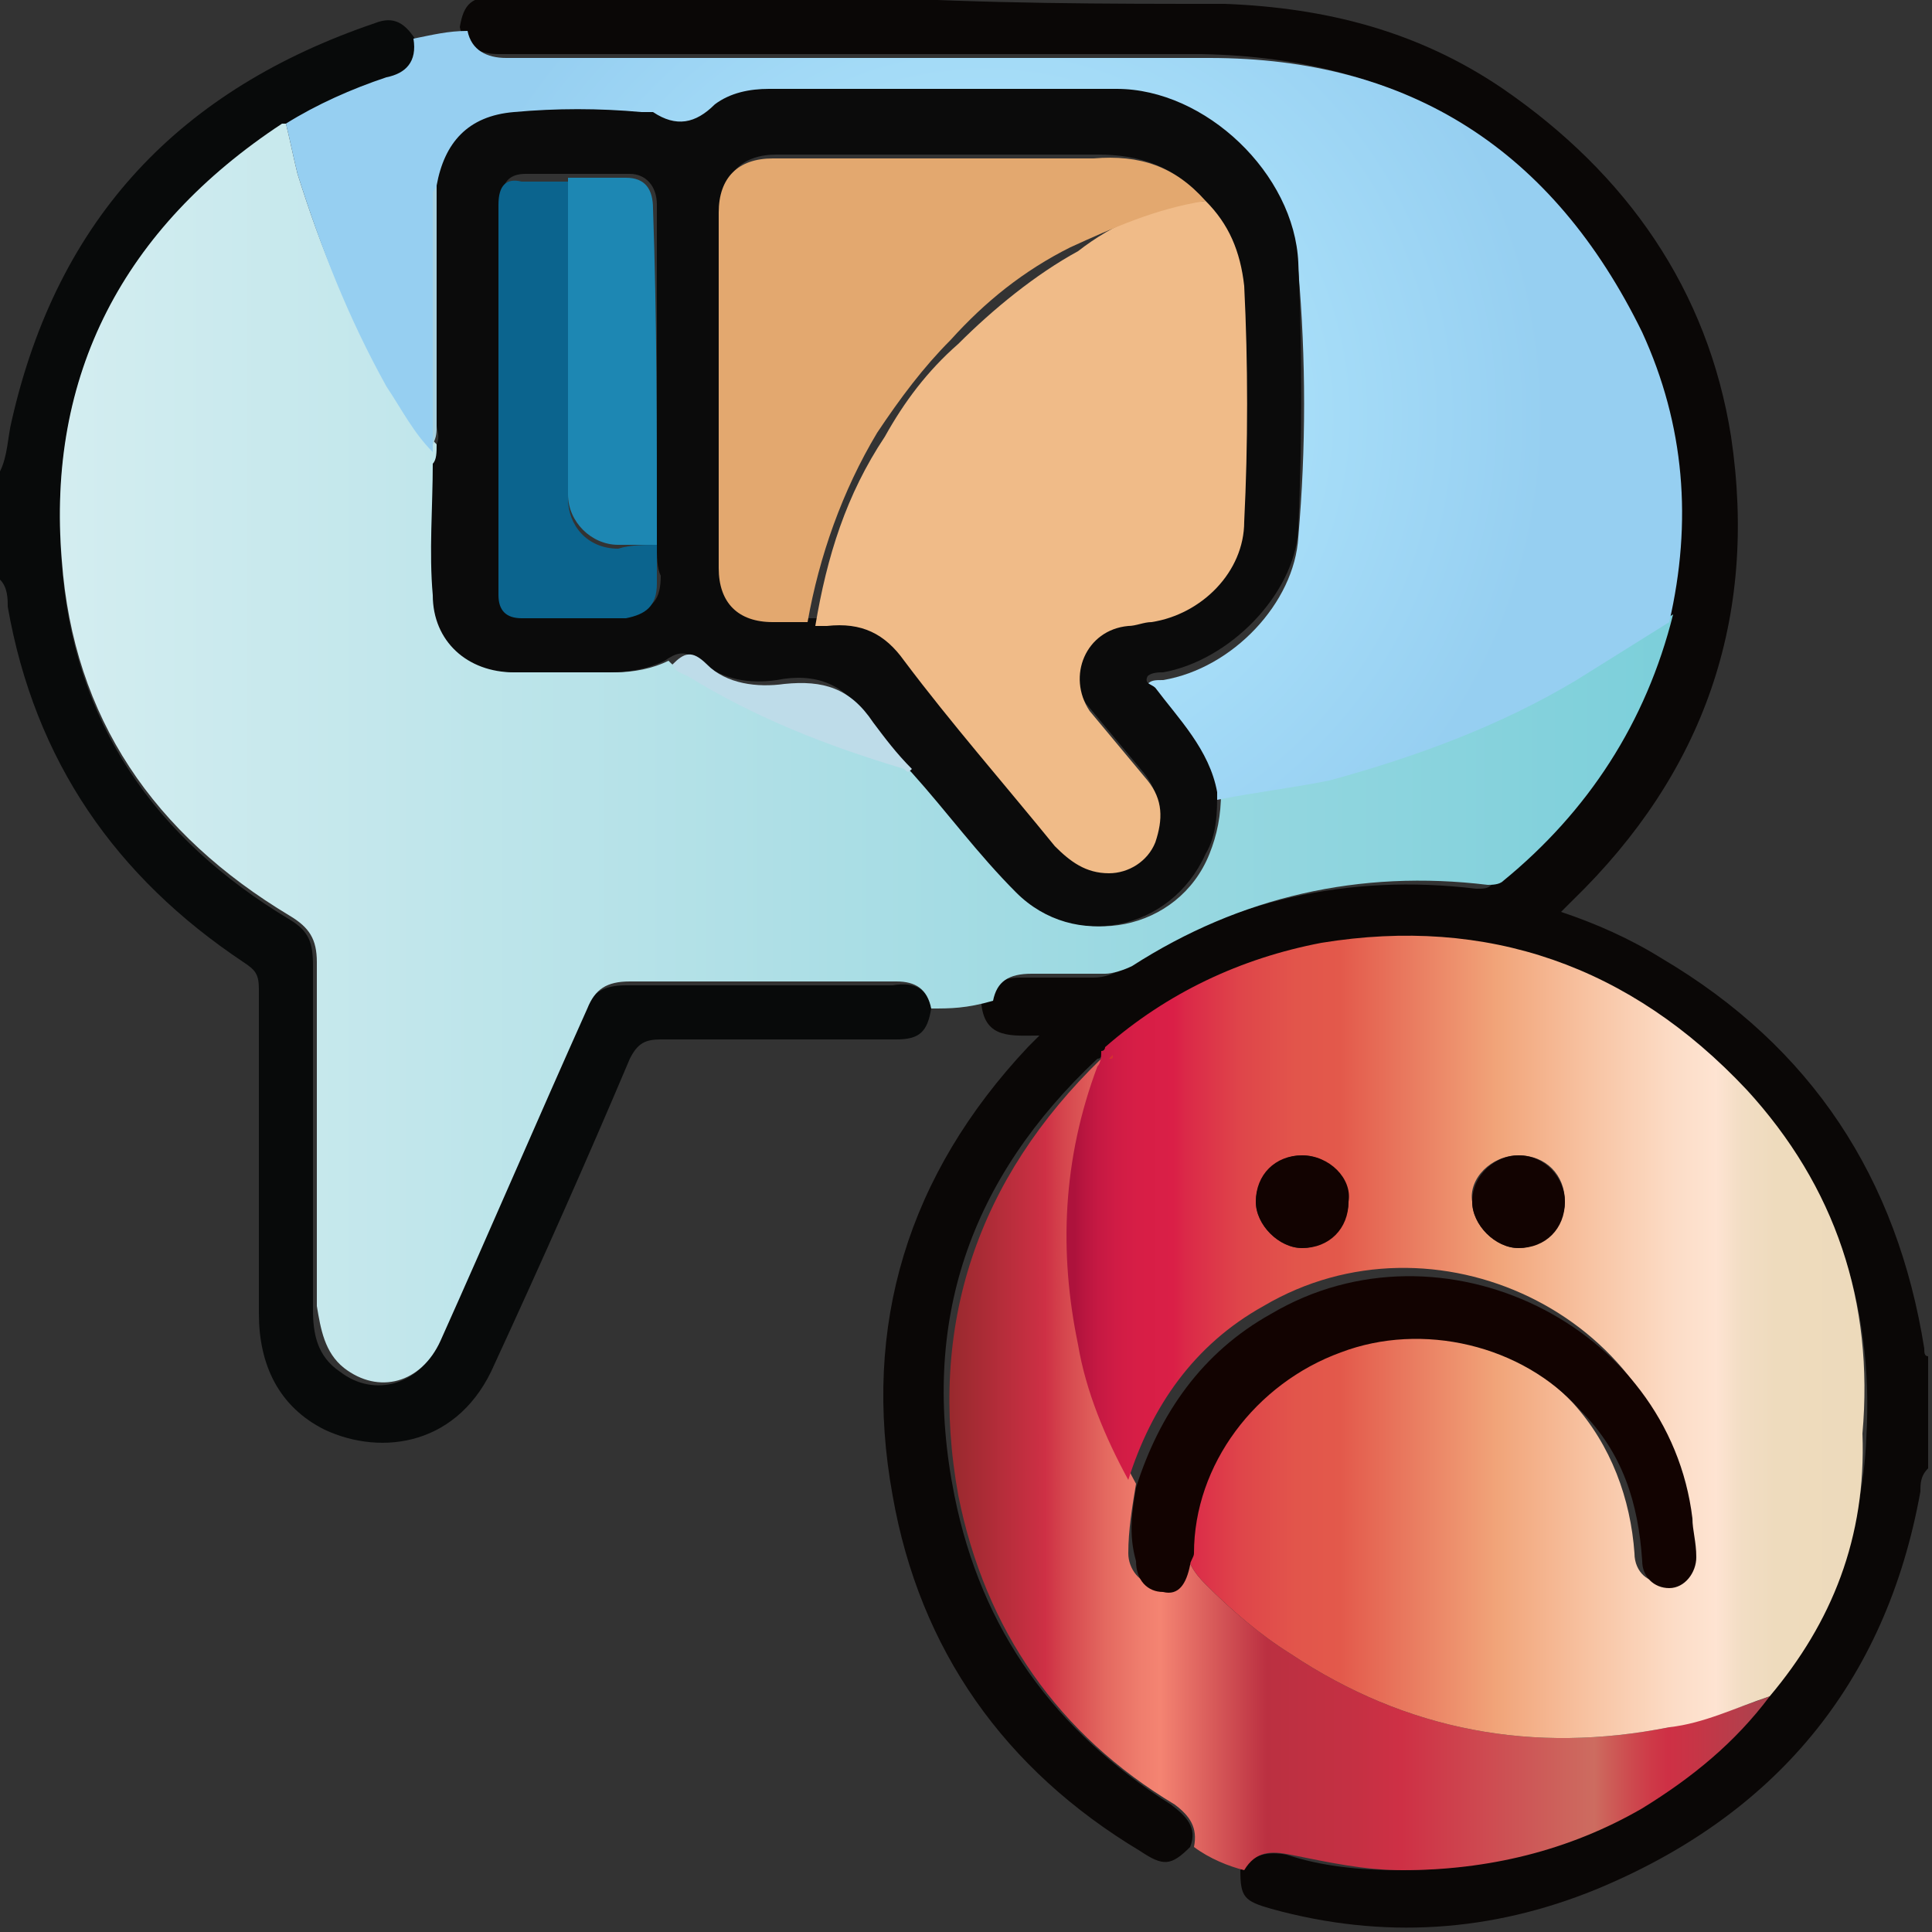 <?xml version="1.0" encoding="utf-8"?>
<!-- Generator: Adobe Illustrator 27.5.0, SVG Export Plug-In . SVG Version: 6.00 Build 0)  -->
<svg version="1.1" id="Layer_1" xmlns="http://www.w3.org/2000/svg" xmlns:xlink="http://www.w3.org/1999/xlink" x="0px" y="0px"
	 viewBox="0 0 50 50" style="enable-background:new 0 0 50 50;" xml:space="preserve">
<rect x="0" y="0" width="50" height="50" fill="#333333" stroke="none"/>
<style type="text/css">
	.st0{fill:#0A0706;}
	.st1{fill:#080A0A;}
	.st2{fill:url(#SVGID_1_);}
	.st3{fill:url(#SVGID_00000122711661800533675250000013420728360096001206_);}
	.st4{fill:url(#SVGID_00000108989927826543935100000009858062674628176263_);}
	.st5{fill:url(#SVGID_00000037679870890026913550000016421728692359697839_);}
	.st6{fill:#D6302F;}
	.st7{fill:#0B0B0B;}
	.st8{fill:#BEDCE9;}
	.st9{fill:#120301;}
	.st10{fill:#A7D1E1;}
	.st11{fill:#F0BB88;}
	.st12{fill:#E3A86F;}
	.st13{fill:#0B648E;}
	.st14{fill:#1D87B3;}
</style>
<g>
	<path class="st0" d="M31.7,0.1c2.6,0.1,5,0.7,7.2,2.2c3.2,2.2,5.3,5.2,5.9,9c0.7,4.7-0.7,8.7-4.1,12c-0.1,0.1-0.2,0.2-0.3,0.3
		c0.9,0.3,1.8,0.7,2.6,1.2c3.9,2.3,6.1,5.7,6.8,10.1c0,0.1,0,0.2,0.1,0.2c0,1,0,2,0,2.9c-0.2,0.2-0.2,0.4-0.2,0.6
		c-0.9,5-3.8,8.4-8.4,10.3c-2.7,1.1-5.5,1.3-8.4,0.5c-0.7-0.2-0.8-0.3-0.8-1c0.3-0.4,0.7-0.5,1.2-0.4c0.9,0.3,1.9,0.4,2.9,0.4
		c2.2,0,4.3-0.5,6.2-1.6c1.3-0.7,2.4-1.7,3.3-2.9c1.6-1.9,2.5-4.2,2.6-6.7c0.2-3.4-0.8-6.4-3-8.9c-3-3.2-6.7-4.5-11-3.8
		c-2.1,0.3-4,1.2-5.6,2.7c0,0-0.1,0.1-0.1,0.1l0,0c-0.1,0-0.1,0.1-0.2,0.1c-3.3,3.1-4.6,6.8-3.7,11.3c0.7,3.5,2.6,6.1,5.6,8
		c0.4,0.3,0.7,0.6,0.5,1.1c-0.5,0.5-0.7,0.5-1.3,0.1c-3.5-2.1-5.7-5.2-6.4-9.2c-0.8-4.4,0.4-8.3,3.5-11.6c0.1-0.1,0.1-0.1,0.3-0.3
		c-0.7,0-1.4,0.1-1.5-0.8c0.1-0.5,0.5-0.7,1-0.7c0.6,0,1.2,0,1.9,0c0.3,0,0.5-0.1,0.7-0.2c2.8-1.8,5.9-2.5,9.2-2.1
		c0.2,0,0.3,0,0.4-0.1c2.3-1.8,3.8-4,4.4-6.9c0.6-2.6,0.4-5.1-0.7-7.5c-2.2-4.7-6-7-11.2-7.1c-6.1,0-12.1,0-18.2,0
		c-0.5,0-0.9-0.2-1-0.7c0.1-0.6,0.3-0.8,1-0.8c3.1,0,6.2,0,9.3,0C25.6,0.1,28.6,0.1,31.7,0.1z"/>
	<path class="st1" d="M24.1,26.1c-0.1,0.6-0.3,0.8-0.9,0.8c-2,0-4.1,0-6.1,0c-0.4,0-0.6,0.1-0.8,0.5c-1.1,2.6-2.3,5.3-3.5,7.9
		c-0.9,2.1-2.9,2.4-4.4,1.7c-1.2-0.6-1.7-1.7-1.7-3c0-2.8,0-5.6,0-8.4c0-0.4-0.1-0.5-0.4-0.7c-3.3-2.2-5.4-5.2-6.1-9.2
		c0-0.2,0-0.5-0.2-0.7c0-0.9,0-1.9,0-2.8c0.2-0.4,0.2-0.9,0.3-1.3C1.5,5.6,4.7,2.3,9.7,0.6c0.5-0.2,0.8,0,1.1,0.5
		c0.1,0.5-0.2,0.8-0.7,1C9.1,2.3,8.2,2.7,7.4,3.2c0,0-0.1,0-0.1,0C3.2,5.9,1.2,9.7,1.6,14.6c0.3,4.1,2.4,7.1,5.9,9.2
		C8,24.1,8.1,24.4,8.1,25c0,3,0,5.9,0,8.9c0,0.6,0.1,1.2,0.7,1.6c0.9,0.7,2.1,0.3,2.5-0.7c1.3-2.9,2.6-5.7,3.8-8.6
		c0.2-0.5,0.5-0.7,1.1-0.7c2.3,0,4.6,0,6.9,0C23.7,25.4,24,25.6,24.1,26.1z"/>
	
		<linearGradient id="SVGID_1_" gradientUnits="userSpaceOnUse" x1="1.514" y1="31.501" x2="43.24" y2="31.501" gradientTransform="matrix(1 0 0 -1 0 51)">
		<stop  offset="5.618000e-03" style="stop-color:#D3EDF0"/>
		<stop  offset="0.449" style="stop-color:#AEDFE6"/>
		<stop  offset="1" style="stop-color:#7CCFDA"/>
	</linearGradient>
	<path class="st2" d="M24.1,26.1c-0.1-0.5-0.4-0.7-0.9-0.7c-2.3,0-4.6,0-6.9,0c-0.6,0-0.9,0.2-1.1,0.7c-1.3,2.9-2.5,5.7-3.8,8.6
		c-0.5,1.1-1.6,1.4-2.5,0.7c-0.5-0.4-0.6-1-0.7-1.6c0-3,0-5.9,0-8.9c0-0.6-0.2-0.9-0.7-1.2c-3.5-2.1-5.6-5.1-5.9-9.2
		C1.2,9.7,3.2,5.9,7.3,3.2c0,0,0.1,0,0.1,0c0.1,0.4,0.2,0.9,0.3,1.3C8.3,6.4,9,8.2,10.1,9.8c0.4,0.6,0.7,1.2,1.2,1.7
		c0,0.2,0,0.4,0,0.5c0,1.1,0,2.3,0,3.4c0.1,1.2,0.9,2,2.1,2c0.8,0,1.7,0,2.5,0c0.5,0,1-0.1,1.4-0.3c0.1,0.1,0.2,0.2,0.4,0.3
		c1.7,1.1,3.6,1.8,5.6,2.4c0.1,0,0.2,0,0.2,0c0.1,0.1,0.1,0.1,0.2,0.2c0.9,1,1.7,2.2,2.7,3.1c1.5,1.5,4.1,1,4.9-1
		c0.2-0.5,0.3-1,0.3-1.6c1-0.2,1.9-0.3,2.9-0.5c2.3-0.5,4.4-1.4,6.4-2.6c0.8-0.5,1.6-1,2.4-1.5c-0.7,2.8-2.2,5.1-4.4,6.9
		c-0.1,0.1-0.3,0.1-0.4,0.1c-3.3-0.4-6.4,0.3-9.2,2.1c-0.2,0.1-0.5,0.2-0.7,0.2c-0.6,0-1.2,0-1.9,0c-0.6,0-0.9,0.2-1,0.7
		C25,26.1,24.6,26.1,24.1,26.1z"/>
	
		<linearGradient id="SVGID_00000042006104575420931080000014091313253896676796_" gradientUnits="userSpaceOnUse" x1="24.537" y1="13.076" x2="45.811" y2="13.076" gradientTransform="matrix(1 0 0 -1 0 51)">
		<stop  offset="0" style="stop-color:#97292D"/>
		<stop  offset="0.118" style="stop-color:#CE3045"/>
		<stop  offset="0.14" style="stop-color:#D5454D"/>
		<stop  offset="0.192" style="stop-color:#E46960"/>
		<stop  offset="0.233" style="stop-color:#EF7D6D"/>
		<stop  offset="0.258" style="stop-color:#F48472"/>
		<stop  offset="0.388" style="stop-color:#BB3041"/>
		<stop  offset="0.496" style="stop-color:#C53043"/>
		<stop  offset="0.551" style="stop-color:#CE3045"/>
		<stop  offset="0.786" style="stop-color:#CD6C60"/>
		<stop  offset="0.801" style="stop-color:#CD6059"/>
		<stop  offset="0.832" style="stop-color:#CD494E"/>
		<stop  offset="0.858" style="stop-color:#CE3847"/>
		<stop  offset="0.876" style="stop-color:#CE3045"/>
		<stop  offset="0.911" style="stop-color:#C63546"/>
		<stop  offset="0.965" style="stop-color:#B53E4B"/>
		<stop  offset="1" style="stop-color:#A7434D"/>
		<stop  offset="1" style="stop-color:#A13C46"/>
		<stop  offset="1" style="stop-color:#881C27"/>
	</linearGradient>
	<path style="fill:url(#SVGID_00000042006104575420931080000014091313253896676796_);" d="M30.9,47.8c0.1-0.5-0.1-0.8-0.5-1.1
		c-3-1.8-4.9-4.5-5.6-8c-0.8-4.4,0.5-8.2,3.7-11.3c0,0,0.1-0.1,0.2-0.1c0.1,0.2,0,0.3-0.1,0.4c-0.9,2.3-1,4.7-0.5,7.2
		c0.2,1.2,0.7,2.4,1.3,3.5c-0.1,0.6-0.2,1.2-0.2,1.8c0,0.4,0.3,0.8,0.7,0.8c0.4,0,0.7-0.3,0.7-0.7c0-0.1,0-0.2,0.1-0.3
		c0,0.4,0.2,0.7,0.5,1c0.7,0.7,1.4,1.3,2.2,1.8c3,2,6.3,2.6,9.8,1.9c0.9-0.2,1.8-0.5,2.6-0.8c-0.9,1.2-2,2.1-3.3,2.9
		c-1.9,1.1-4,1.6-6.2,1.6c-1,0-1.9-0.2-2.9-0.4c-0.5-0.1-0.9-0.1-1.2,0.4C31.8,48.3,31.3,48.1,30.9,47.8z"/>
	
		<linearGradient id="SVGID_00000013185015401379949550000002435473455170608056_" gradientUnits="userSpaceOnUse" x1="27.8" y1="16.257" x2="48.498" y2="16.257" gradientTransform="matrix(1 0 0 -1 0 51)">
		<stop  offset="0" style="stop-color:#AD123C"/>
		<stop  offset="1.140000e-02" style="stop-color:#B8153F"/>
		<stop  offset="3.070000e-02" style="stop-color:#C61943"/>
		<stop  offset="5.270000e-02" style="stop-color:#D01C45"/>
		<stop  offset="7.930000e-02" style="stop-color:#D71E46"/>
		<stop  offset="0.124" style="stop-color:#DA1F47"/>
		<stop  offset="0.14" style="stop-color:#DB2948"/>
		<stop  offset="0.211" style="stop-color:#DF464A"/>
		<stop  offset="0.277" style="stop-color:#E2554B"/>
		<stop  offset="0.332" style="stop-color:#E3594B"/>
		<stop  offset="0.528" style="stop-color:#F1A479"/>
		<stop  offset="0.652" style="stop-color:#F8C5A5"/>
		<stop  offset="0.75" style="stop-color:#FCDCC6"/>
		<stop  offset="0.803" style="stop-color:#FEE4D2"/>
		<stop  offset="0.805" style="stop-color:#FDE3D1"/>
		<stop  offset="0.835" style="stop-color:#F2DDC4"/>
		<stop  offset="0.877" style="stop-color:#EEDBBD"/>
		<stop  offset="0.994" style="stop-color:#EDDABB"/>
	</linearGradient>
	<path style="fill:url(#SVGID_00000013185015401379949550000002435473455170608056_);" d="M45.8,43.9c-0.9,0.3-1.7,0.7-2.6,0.8
		c-3.5,0.7-6.8,0.1-9.8-1.9c-0.8-0.5-1.5-1.1-2.2-1.8c-0.3-0.3-0.5-0.6-0.5-1c0.1-2.3,1.6-4.3,3.8-5.2c2.2-0.8,4.7-0.1,6.2,1.5
		c1,1.1,1.5,2.5,1.6,3.9c0,0.5,0.4,0.8,0.7,0.7c0.4,0,0.7-0.3,0.7-0.8c0-0.3,0-0.6-0.1-1c-0.6-5.1-6.5-7.9-10.9-5.3
		c-1.8,1-2.9,2.6-3.5,4.5c-0.6-1.1-1.1-2.3-1.3-3.5c-0.5-2.4-0.4-4.8,0.5-7.2c0.1-0.1,0.1-0.3,0.1-0.4l0,0c0.1,0,0.1-0.1,0.1-0.1
		c1.6-1.4,3.5-2.3,5.6-2.7c4.3-0.7,8,0.6,11,3.8c2.3,2.5,3.3,5.5,3,8.9C48.3,39.8,47.4,42,45.8,43.9z M39.3,32.3
		c0.6,0,1.2-0.6,1.2-1.2c0-0.7-0.5-1.2-1.2-1.2c-0.7,0-1.3,0.6-1.2,1.2C38.1,31.7,38.7,32.3,39.3,32.3z M33.7,32.3
		c0.6,0,1.2-0.6,1.2-1.2c0-0.7-0.6-1.2-1.2-1.2c-0.7,0-1.2,0.6-1.2,1.2C32.5,31.7,33.1,32.3,33.7,32.3z"/>
	
		<radialGradient id="SVGID_00000107553533355074501510000017517031980942112438_" cx="25.494" cy="40.213" r="14.578" gradientTransform="matrix(1 0 0 -1 0 51)" gradientUnits="userSpaceOnUse">
		<stop  offset="5.618000e-03" style="stop-color:#D7F0FC"/>
		<stop  offset="0.449" style="stop-color:#ABE1FA"/>
		<stop  offset="1" style="stop-color:#96CFF1"/>
	</radialGradient>
	<path style="fill:url(#SVGID_00000107553533355074501510000017517031980942112438_);" d="M43.2,16.1c-0.8,0.5-1.6,1-2.4,1.5
		c-2,1.2-4.2,2-6.4,2.6c-1,0.2-1.9,0.3-2.9,0.5c-0.1-1.1-0.9-1.9-1.6-2.7c-0.1-0.1-0.3-0.2-0.2-0.3c0.1-0.1,0.2-0.1,0.4-0.1
		c1.8-0.3,3.4-2,3.5-3.7c0.2-2.3,0.2-4.6,0-6.9c-0.1-2.3-2.4-4.5-4.7-4.5c-3-0.1-6,0-9,0c-0.5,0-1,0-1.4,0.4c-0.5,0.5-1,0.6-1.6,0.2
		c-0.1-0.1-0.2,0-0.3,0c-1.1-0.1-2.2-0.1-3.3,0c-1.2,0.1-1.8,0.7-2,1.9c0,0.1-0.1,0.2-0.1,0.2c0,2.2,0,4.3,0,6.5c0,0,0,0,0,0
		c-0.5-0.5-0.8-1.1-1.2-1.7C9,8.2,8.3,6.4,7.7,4.5C7.6,4.1,7.5,3.6,7.4,3.2C8.2,2.7,9.1,2.3,10,2c0.5-0.1,0.8-0.4,0.7-1
		c0.5-0.1,0.9-0.2,1.4-0.2c0.1,0.5,0.5,0.7,1,0.7c6.1,0,12.1,0,18.2,0c5.2,0,8.9,2.4,11.2,7.1C43.6,11,43.8,13.5,43.2,16.1z"/>
	<path class="st6" d="M28.8,27.3c0,0.1,0,0.1-0.1,0.1C28.7,27.4,28.8,27.3,28.8,27.3z"/>
	<path class="st7" d="M11.3,11.5C11.3,11.5,11.3,11.5,11.3,11.5c0.1-0.2,0-0.4,0-0.5c0-2.1,0-4.1,0-6.2c0.2-1.1,0.8-1.8,2-1.9
		c1.1-0.1,2.2-0.1,3.3,0c0.1,0,0.2,0,0.3,0c0.6,0.4,1.1,0.3,1.6-0.2c0.4-0.3,0.9-0.4,1.4-0.4c3,0,6,0,9,0c2.3,0,4.6,2.2,4.7,4.5
		c0.1,2.3,0.1,4.6,0,6.9c-0.1,1.7-1.8,3.4-3.5,3.7c-0.1,0-0.3,0-0.4,0.1c-0.1,0.2,0.1,0.2,0.2,0.3c0.6,0.8,1.4,1.6,1.6,2.7
		c0,0.5,0,1.1-0.3,1.6c-0.9,2-3.4,2.5-4.9,1c-1-1-1.8-2.1-2.7-3.1c-0.1-0.1-0.1-0.1-0.2-0.2c-0.3-0.4-0.7-0.8-1-1.2
		c-0.5-0.9-1.3-1.2-2.3-1c-0.7,0.1-1.4,0-2-0.5c-0.4-0.3-0.6-0.2-0.9,0c-0.4,0.2-0.9,0.3-1.4,0.3c-0.8,0-1.7,0-2.5,0
		c-1.2,0-2.1-0.8-2.1-2c-0.1-1.1,0-2.3,0-3.4C11.3,11.9,11.3,11.7,11.3,11.5z M17,14.1c0-2.9,0-5.9,0-8.8c0-0.5-0.3-0.8-0.7-0.8
		c-0.5,0-1,0-1.5,0c-0.4,0-0.8,0-1.2,0c-0.4,0-0.6,0.2-0.6,0.6c0,3.4,0,6.8,0,10.1c0,0.4,0.2,0.6,0.6,0.6c0.9,0,1.8,0,2.7,0
		c0.6,0,0.8-0.3,0.8-0.9C17,14.7,17,14.4,17,14.1z M31.2,5.2C30.4,4.3,29.5,4,28.4,4c-2.8,0-5.6,0-8.3,0c-0.9,0-1.4,0.5-1.4,1.4
		c0,1.3,0,2.5,0,3.8c0,1.8,0,3.6,0,5.4c0,0.9,0.5,1.4,1.4,1.4c0.3,0,0.6,0,0.9,0c0.1,0,0.2,0,0.3,0c0.9-0.1,1.5,0.3,2,0.9
		c1.3,1.6,2.6,3.2,3.9,4.8c0.4,0.4,0.8,0.7,1.4,0.7c0.6,0,1-0.3,1.2-0.8c0.3-0.5,0.2-1.1-0.2-1.6c-0.5-0.6-1-1.2-1.5-1.8
		c-0.6-0.9-0.1-2.1,1-2.2c0.2,0,0.4-0.1,0.6-0.1c1.3-0.2,2.4-1.3,2.4-2.6c0.1-2,0.1-4.1,0-6.1C32.1,6.5,31.8,5.8,31.2,5.2z"/>
	<path class="st8" d="M17.4,17.2c0.3-0.3,0.5-0.4,0.9,0c0.5,0.5,1.3,0.6,2,0.5c1-0.1,1.7,0.1,2.3,1c0.3,0.4,0.6,0.8,1,1.2
		c-0.1,0.1-0.1,0.1-0.2,0c-2-0.6-3.8-1.3-5.6-2.4C17.6,17.4,17.5,17.4,17.4,17.2z"/>
	<path class="st9" d="M29.4,38.5c0.6-1.9,1.7-3.5,3.5-4.5c4.4-2.6,10.3,0.3,10.9,5.3c0,0.3,0.1,0.6,0.1,1c0,0.4-0.3,0.8-0.7,0.8
		c-0.4,0-0.7-0.3-0.7-0.7c-0.1-1.5-0.5-2.8-1.6-3.9c-1.5-1.7-4.1-2.3-6.2-1.5c-2.2,0.8-3.8,2.9-3.8,5.2c0,0.1-0.1,0.2-0.1,0.3
		c-0.1,0.5-0.3,0.8-0.7,0.7c-0.4,0-0.7-0.3-0.7-0.8C29.2,39.7,29.3,39.1,29.4,38.5z"/>
	<path class="st9" d="M39.3,32.3c-0.6,0-1.2-0.6-1.2-1.2c0-0.7,0.6-1.2,1.2-1.2c0.7,0,1.2,0.6,1.2,1.2C40.5,31.8,40,32.3,39.3,32.3z
		"/>
	<path class="st9" d="M33.7,32.3c-0.6,0-1.2-0.6-1.2-1.2c0-0.7,0.5-1.2,1.2-1.2c0.7,0,1.3,0.6,1.2,1.2
		C34.9,31.8,34.4,32.3,33.7,32.3z"/>
	<path class="st10" d="M11.3,4.8c0,2.1,0,4.1,0,6.2c0,0.2,0,0.3-0.1,0.5c0-2.2,0-4.3,0-6.5C11.2,4.9,11.3,4.9,11.3,4.8z"/>
	<path class="st11" d="M31.2,5.2c0.6,0.6,0.9,1.3,1,2.2c0.1,2,0.1,4.1,0,6.1c0,1.3-1.1,2.4-2.4,2.6c-0.2,0-0.4,0.1-0.6,0.1
		c-1.1,0.1-1.6,1.3-1,2.2c0.5,0.6,1,1.2,1.5,1.8c0.4,0.5,0.4,1,0.2,1.6c-0.2,0.5-0.7,0.8-1.2,0.8c-0.6,0-1-0.3-1.4-0.7
		c-1.3-1.6-2.7-3.2-3.9-4.8c-0.5-0.7-1.1-1-2-0.9c-0.1,0-0.2,0-0.3,0c0.3-1.8,0.8-3.4,1.8-4.9c0.5-0.9,1.1-1.7,1.9-2.4
		c0.9-0.9,2-1.8,3.1-2.4C28.8,5.8,29.9,5.3,31.2,5.2z"/>
	<path class="st12" d="M31.2,5.2c-1.3,0.2-2.4,0.7-3.5,1.2c-1.2,0.6-2.2,1.4-3.1,2.4c-0.7,0.7-1.3,1.5-1.9,2.4
		c-0.9,1.5-1.5,3.2-1.8,4.9c-0.3,0-0.6,0-0.9,0c-0.9,0-1.4-0.5-1.4-1.4c0-1.8,0-3.6,0-5.4c0-1.3,0-2.5,0-3.8c0-0.9,0.5-1.4,1.4-1.4
		c2.8,0,5.6,0,8.3,0C29.5,4,30.4,4.3,31.2,5.2z"/>
	<path class="st13" d="M17,14.1c0,0.3,0,0.6,0,1c0,0.6-0.3,0.8-0.8,0.9c-0.9,0-1.8,0-2.7,0c-0.4,0-0.6-0.2-0.6-0.6
		c0-3.4,0-6.8,0-10.1c0-0.5,0.2-0.7,0.6-0.6c0.4,0,0.8,0,1.2,0c0,2.7,0,5.5,0,8.2c0,0.7,0.5,1.3,1.3,1.3
		C16.3,14.1,16.7,14.1,17,14.1z"/>
	<path class="st14" d="M17,14.1c-0.3,0-0.7,0-1,0c-0.7,0-1.3-0.6-1.3-1.3c0-2.7,0-5.5,0-8.2c0.5,0,1,0,1.5,0c0.5,0,0.7,0.3,0.7,0.8
		C17,8.2,17,11.1,17,14.1z"/>
</g>
</svg>
